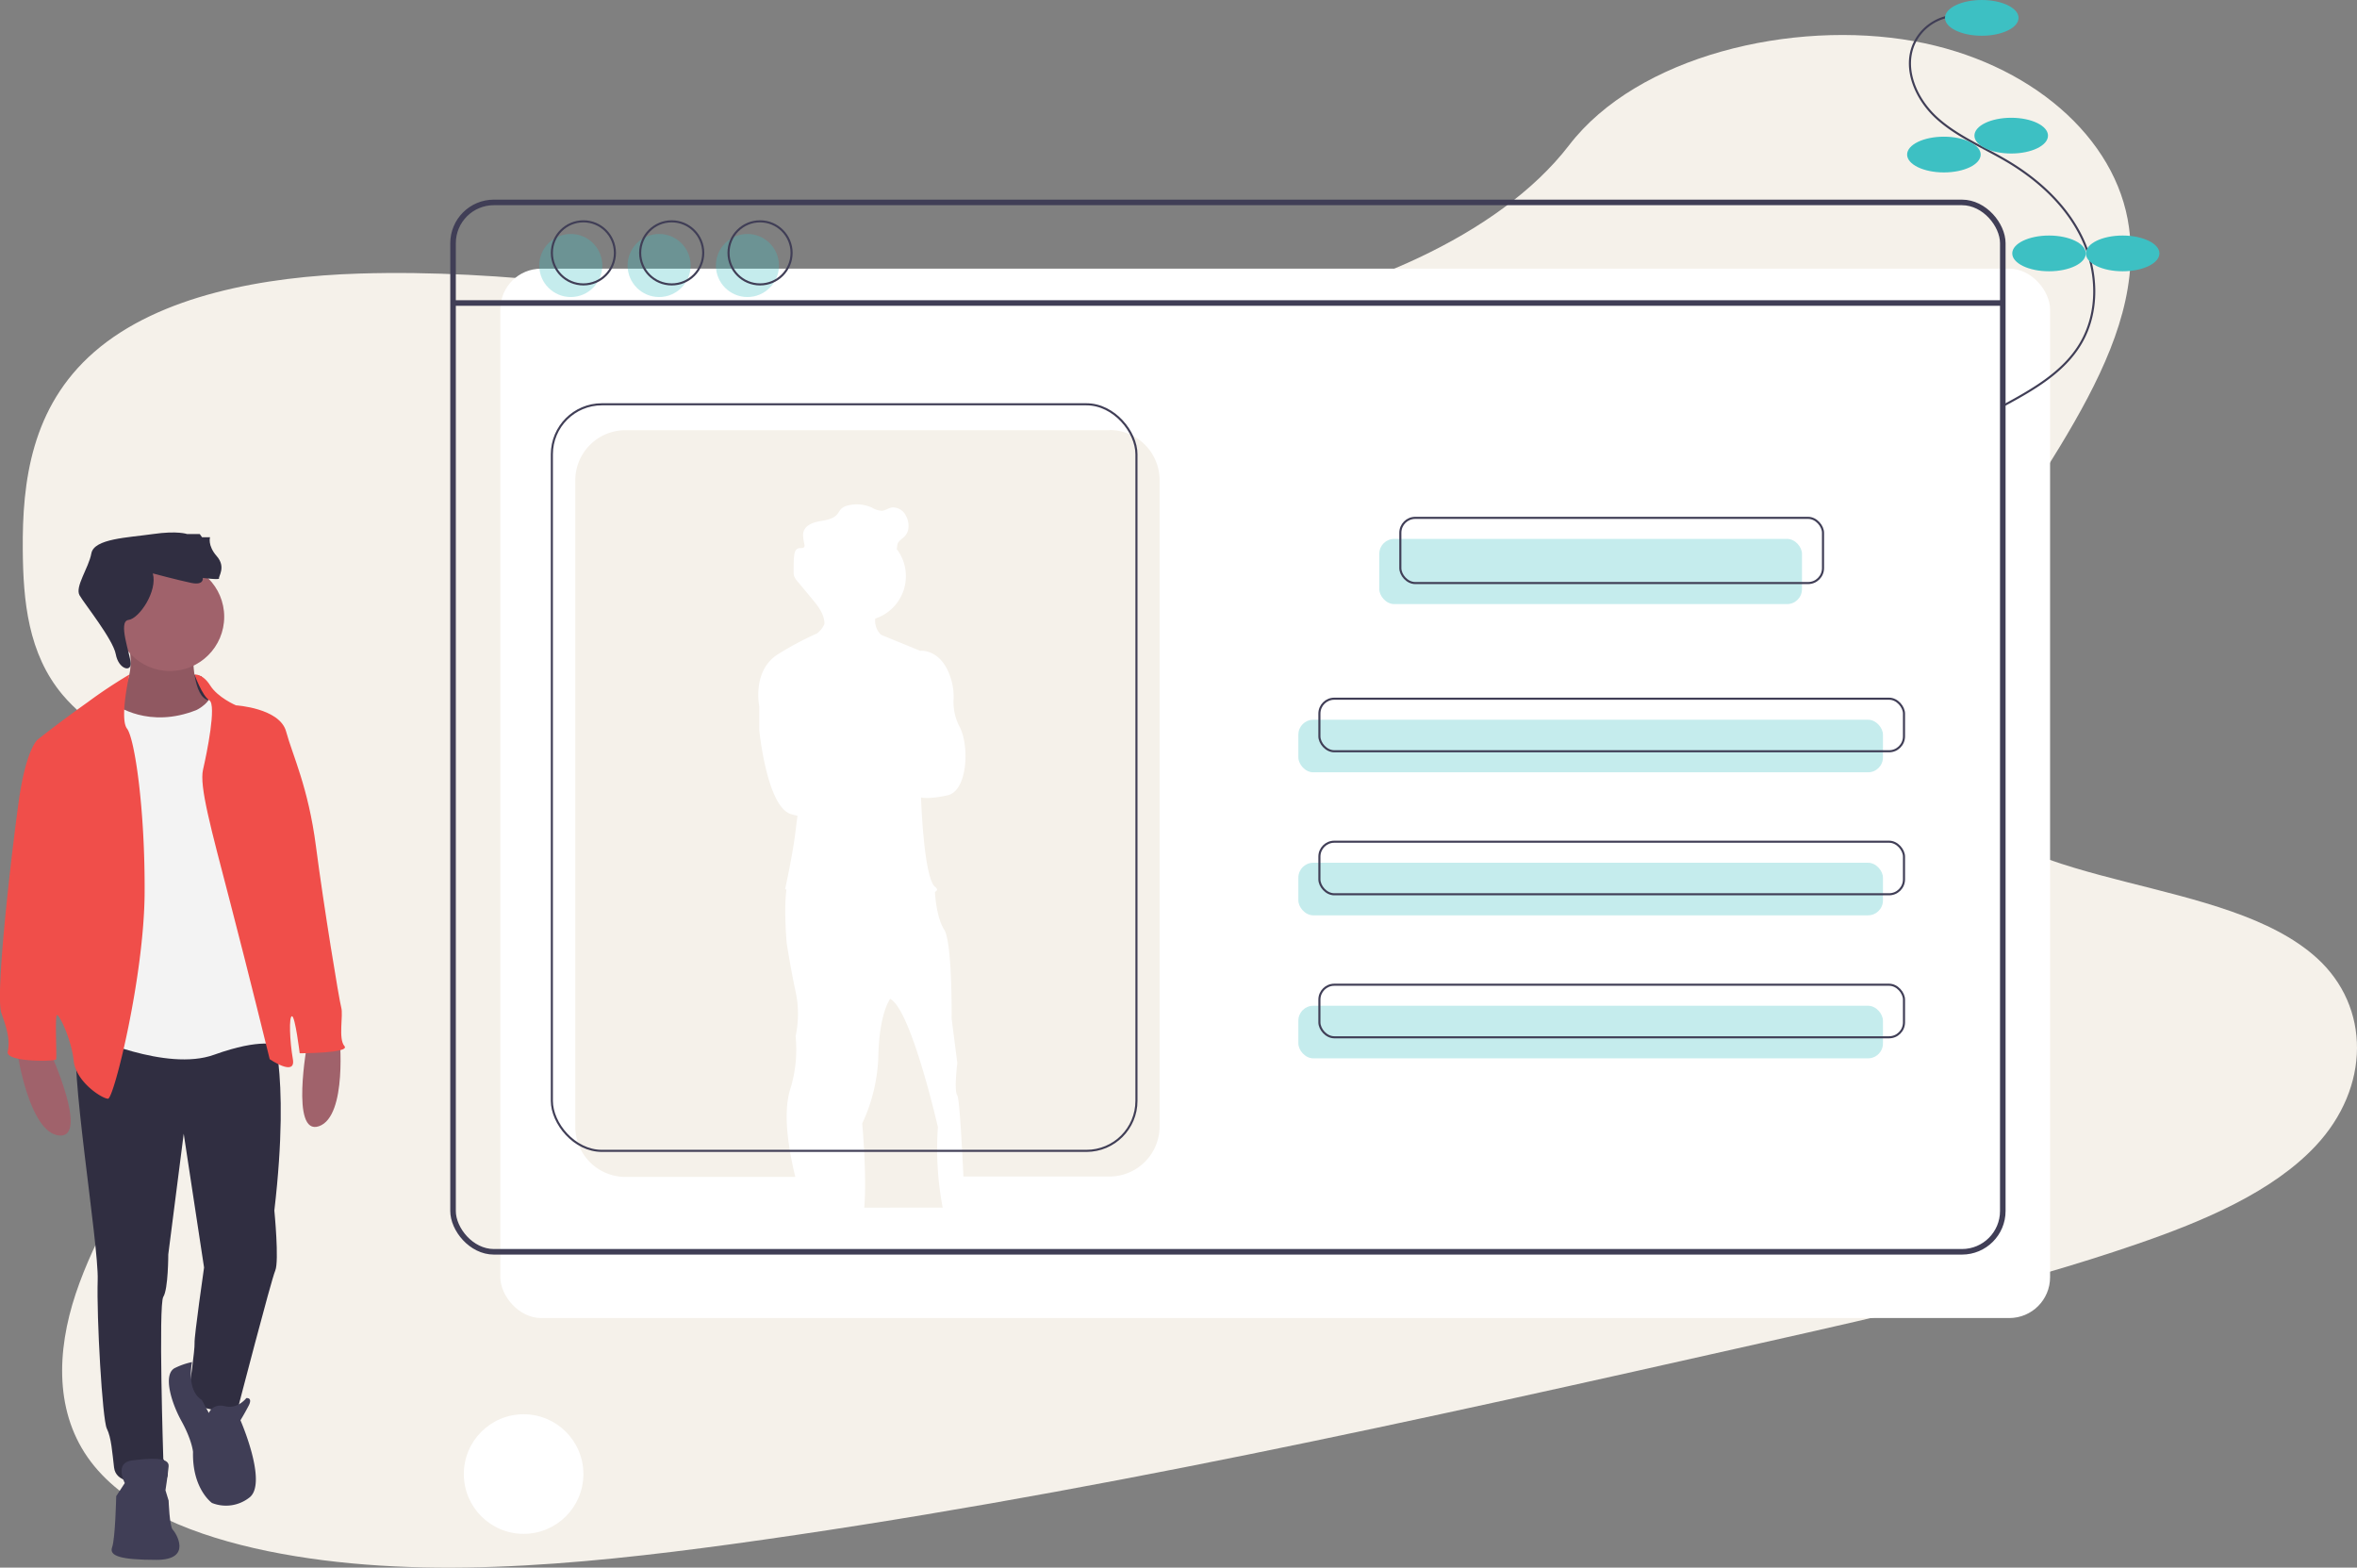 <?xml version="1.0" encoding="utf-8"?>
<svg xmlns="http://www.w3.org/2000/svg" viewBox="0 0 610.67 406.12">
  <rect x="0" y="0" width="610.67" height="406.12" fill="#808080" stroke="none"/>
  <defs>
    <style>.cls-1{fill:#f5f1ea;}.cls-2{fill:#fff;}.cls-3,.cls-5{fill:none;stroke:#403e56;stroke-miterlimit:10;}.cls-3{stroke-width:1.44px;}.cls-12,.cls-4{fill:#3dc0c3;}.cls-4{opacity:0.3;}.cls-4,.cls-8{isolation:isolate;}.cls-5{stroke-width:0.54px;}.cls-6{fill:#302e41;}.cls-7{fill:#a0626b;}.cls-8{fill:#010101;opacity:0.1;}.cls-9{fill:#f3f3f3;}.cls-10{fill:#f04e4a;}.cls-11{fill:#403e56;}</style>
  </defs>
  <title>online-profile</title>
  <g id="Layer_2" data-name="Layer 2">
    <g id="Layer_1-2" data-name="Layer 1">
      <path class="cls-1" d="M317.18,82.26c-38,6.35-76.11,2.93-112.76-1.8S131.18,69.69,93.08,70.87c-24.5.76-51.74,5.57-68.7,20.34C8.08,105.43,5.75,124.86,5.9,142.43,6,155.65,7.26,169.35,16.21,180c6.22,7.38,15.72,12.73,22.9,19.55,25,23.74,17.93,60.52,2.08,91.67-7.45,14.6-16.57,28.95-21.57,43.93s-5.49,31.12,3.93,43.55S50.76,398,69.35,401.84c37.75,7.7,79.65,3.72,120.18-1.8,89.69-12.32,178.41-32.24,266.81-52.11,32.73-7.35,65.61-14.74,97.1-25.56,17.49-6,35.28-13.54,46.48-25.47,14.22-15.15,14.34-36.06.3-48.75-23.53-21.25-76.25-17.28-94.55-41.49-10.09-13.31-6-31.21,1.72-46.95,16.51-33.77,48.86-66.91,44.2-100.84-3.19-23.31-25.76-42.81-55.74-48.21-31.42-5.65-71.58,3.79-89.35,27C388.17,61.46,350.75,76.66,317.18,82.26Z"/>
      <rect class="cls-2" x="129.63" y="69.6" width="401.52" height="271.86" rx="10.57"/>
      <rect class="cls-3" x="117.38" y="52.44" width="401.52" height="271.86" rx="10.57"/>
      <line class="cls-3" x1="117.38" y1="78.5" x2="518.9" y2="78.5"/>
      <rect class="cls-4" x="357.36" y="139.61" width="109.51" height="16.89" rx="3.86"/>
      <rect class="cls-4" x="336.39" y="186.46" width="151.46" height="13.62" rx="3.86"/>
      <rect class="cls-4" x="336.39" y="223.51" width="151.46" height="13.62" rx="3.86"/>
      <rect class="cls-4" x="336.39" y="260.56" width="151.46" height="13.62" rx="3.86"/>
      <rect class="cls-5" x="362.81" y="134.16" width="109.51" height="16.89" rx="3.86"/>
      <rect class="cls-5" x="341.84" y="181.01" width="151.46" height="13.62" rx="3.86"/>
      <rect class="cls-5" x="341.84" y="218.06" width="151.46" height="13.62" rx="3.86"/>
      <rect class="cls-5" x="341.84" y="255.11" width="151.46" height="13.62" rx="3.86"/>
      <circle class="cls-4" cx="147.88" cy="68.78" r="8.17"/>
      <circle class="cls-4" cx="170.77" cy="68.78" r="8.17"/>
      <circle class="cls-4" cx="193.65" cy="68.78" r="8.17"/>
      <circle class="cls-5" cx="151.15" cy="65.51" r="8.17"/>
      <circle class="cls-5" cx="174.03" cy="65.51" r="8.17"/>
      <circle class="cls-5" cx="196.92" cy="65.51" r="8.17"/>
      <path class="cls-1" d="M244.24,312.86A81.2,81.2,0,0,1,243,292s-6.91-30.4-12.36-33.23h0c-.08.11-2.72,3.57-3.06,14.29a44.14,44.14,0,0,1-4.19,18s1.24,13.57.53,21.81Z"/>
      <path class="cls-1" d="M287.56,111.45H162a13,13,0,0,0-12.95,13h0V291.9a13,13,0,0,0,12.95,13h44.05c-1.47-6.11-3.3-15.64-1.45-22.26h0c.09-.31.18-.62.28-.91a34.61,34.61,0,0,0,1.25-13.27,27.52,27.52,0,0,0,0-11.57c-1.36-6.35-2.31-12.59-2.31-12.59s-.75-8.39-.1-13.53c0-.11,0-.22.05-.33l-.36-.08s1.92-8.74,2.61-14.29c.16-1.31.37-3,.6-4.75a11.66,11.66,0,0,1-1.85-.47c-6.13-2.15-8.05-21.66-8.05-21.66V183s-2-9.47,5.1-13.67a84,84,0,0,1,9.82-5.22l.16-.11a6.07,6.07,0,0,0,1.79-2.31c0-.15,0-.31,0-.46-.12-2.22-1.66-4.23-3.13-6l-3.74-4.5a4.45,4.45,0,0,1-1-1.56,4,4,0,0,1-.1-1c0-.12,0-.25,0-.37,0-1.12,0-2.24.09-3.35s.28-2.21,1.23-2.41c.5-.11,1.16.08,1.42-.36a.89.89,0,0,0,.07-.58.09.09,0,0,0,0,.05v-.06a12,12,0,0,1-.36-2.39,3,3,0,0,1,.16-1.07c.55-1.62,2.46-2.29,4.14-2.59s3.58-.57,4.64-1.92a13.1,13.1,0,0,1,.92-1.29,3.62,3.62,0,0,1,1.72-.87,9.59,9.59,0,0,1,6.27.55,5.44,5.44,0,0,0,2.53.82c.93-.06,1.72-.71,2.64-.87a3.75,3.75,0,0,1,3.63,2.17,5.42,5.42,0,0,1,.67,2.73,3.78,3.78,0,0,1-1,2.59c-.64.67-1.59,1.14-1.85,2-.11.36-.09.75-.18,1.12a.69.69,0,0,1-.05.13.18.18,0,0,1,.05.07,11.59,11.59,0,0,1-5.62,18c0,.11,0,.23,0,.34a5,5,0,0,0,1.54,3.85l10.11,4.14s6.08-.73,8.28,8.34a15.55,15.55,0,0,1,.37,4.61,13.76,13.76,0,0,0,1.67,6.9c2.49,5,1.93,16.44-3.18,17.58-4.83,1.07-6.71.62-6.9.57v.2c.08,2.15.85,20.69,3.62,22.93.77.62.63,1,0,1.32h0s0,.12,0,.34c.09,1.35.52,6.51,2.38,9.45,2.15,3.4,1.92,23,1.92,23l1.48,11.57s-.91,7.15,0,8.39c.51.71,1.14,11.66,1.58,21h37.88a13,13,0,0,0,12.95-13V124.4a13,13,0,0,0-12.95-13Z"/>
      <rect class="cls-5" x="142.98" y="104.74" width="151.46" height="193.41" rx="12.95"/>
      <path class="cls-6" d="M52.17,175.23s-5.07-1.51-6.16.13,1.48,13.48,1.48,13.48l11.19.68-3.9-9.86Z"/>
      <path class="cls-7" d="M13,272.52s10.19,22.36,2.35,21.66S4.47,272.52,4.47,272.52Z"/>
      <path class="cls-7" d="M79.63,270.19s-4.47,24.16,3,21.58,5.32-23.65,5.32-23.65Z"/>
      <path class="cls-7" d="M50,169.62s-.12,11.24,4.21,11.82S51.76,188,51.76,188L44,189.52l-11.12-.82L28,182.38s8.66-4.1,4.92-16.86Z"/>
      <path class="cls-8" d="M50,169.62s-.12,11.24,4.21,11.82S51.76,188,51.76,188L44,189.52l-11.12-.82L28,182.38s8.66-4.1,4.92-16.86Z"/>
      <path class="cls-6" d="M69.91,264.68s5.5,11.82,1.17,48.93c0,0,1.29,13.12.23,15.57S61.6,365,61.6,365,50.48,367.47,49,360.09c0,0,1.53-10.54,1.41-12.17s2.46-19.55,2.46-19.55l-5.27-34.66-4,31.26s0,9-1.29,11,0,42,0,42,3.63,6.09-1.87,6.21-10.42-.12-10.89-4-.7-7.73-1.87-10.07S25,341,25.31,331.64s-7.73-57.48-5.15-62.51S69.91,264.68,69.91,264.68Z"/>
      <circle class="cls-7" cx="44.04" cy="159.79" r="14.05"/>
      <path class="cls-9" d="M30,182.61s8.55,6.33,21,1.29c0,0,4.1-2,3.75-5s8.55,24.47,8.55,24.47l9,47.88-.47,19.55s-4-2-16.39,2.46-32.66-5-32.66-5l.7-50.22.71-29.27L26,182.26S27,180.51,30,182.61Z"/>
      <path class="cls-10" d="M50.4,174.76s2.07-.34,4.06,2.82,6.67,5.15,6.67,5.15,11.36.7,13,6.79,5.74,14.4,7.73,29.74,6,39.8,6.56,41.79-.82,8.08.82,9.95-11.59,1.87-11.59,1.87-1.17-9.6-2-9.6-.59,6.44.23,11.13-6,0-6,0S64.64,253,59.61,233.66s-8-30-7-34.3,3.52-16.75,1.64-17.92S50.4,174.76,50.4,174.76Z"/>
      <path class="cls-10" d="M33.52,174.75a126.55,126.55,0,0,0-10.79,7.16c-7.73,5.5-13,9.72-13,9.72s-3,2.34-4.92,16.27-6.09,50-4.45,54.56,2.23,7.25,1.64,10,12.29,2.57,12.53,2-.36-11.24.23-11.48,3.75,6.33,4.33,11.83,7.38,9.83,8.9,9.83,9.36-31.72,9.48-53.38-2.57-39.92-4.56-42.5S33.52,174.75,33.52,174.75Z"/>
      <path class="cls-11" d="M54.11,366.06s.93-2.57,4.21-1.75,5.5-2.11,5.5-2.11,1.76-.24.59,2-2.11,3.74-2.11,3.74,7,16,2.46,19.91a9.81,9.81,0,0,1-9.84,1.52s-5.15-3.63-4.91-13.23c0,0-.24-3-3-8s-4.91-12.41-1.52-13.82a18.4,18.4,0,0,1,4.27-1.45s-1.59,7.26,2.52,9.8Z"/>
      <path class="cls-11" d="M32.33,384.21s-2.81-5.27,1.87-5.86,9.72-.93,9.49,1.53-.82,6.2-.82,6.2l.82,2.69s.23,6.68,1.05,7.49,5.27,7.85-4.21,7.85-12.3-1.06-11.48-3.28,1.06-13.23,1.06-13.23Z"/>
      <path class="cls-6" d="M39.59,148.55s6.55,1.75,9.95,2.46,3-1.29,3-1.29,4.45.58,4.22.12,1.87-2.93-.59-5.74-1.75-4.92-1.75-4.92H52.35l-.59-.82H48.49s-2.46-.93-8.9,0-15.22,1.17-15.92,5-4.33,8.66-3.05,10.88S29.29,165.64,30,169.5s4,4.72,3.86,2.31-3.39-10.85-.58-11.2S40.88,153.11,39.59,148.55Z"/>
      <path class="cls-5" d="M506.57,4.06a12.53,12.53,0,0,0-10.79,7.55c-2.7,6.52.78,14.19,6,18.94s11.92,7.48,18,11.05c8.18,4.8,15.52,11.47,19.62,20s4.52,19.15-.29,27.32c-4.46,7.59-12.58,12.13-20.32,16.31"/>
      <ellipse class="cls-12" cx="513.45" cy="4.63" rx="9.53" ry="4.63"/>
      <ellipse class="cls-12" cx="521.08" cy="35.14" rx="9.53" ry="4.63"/>
      <ellipse class="cls-12" cx="503.64" cy="40.04" rx="9.53" ry="4.63"/>
      <ellipse class="cls-12" cx="530.88" cy="65.65" rx="9.53" ry="4.63"/>
      <ellipse class="cls-12" cx="549.95" cy="65.65" rx="9.53" ry="4.63"/>
      <circle class="cls-2" cx="135.66" cy="381.88" r="15.49"/>
    </g>
  </g>
</svg>